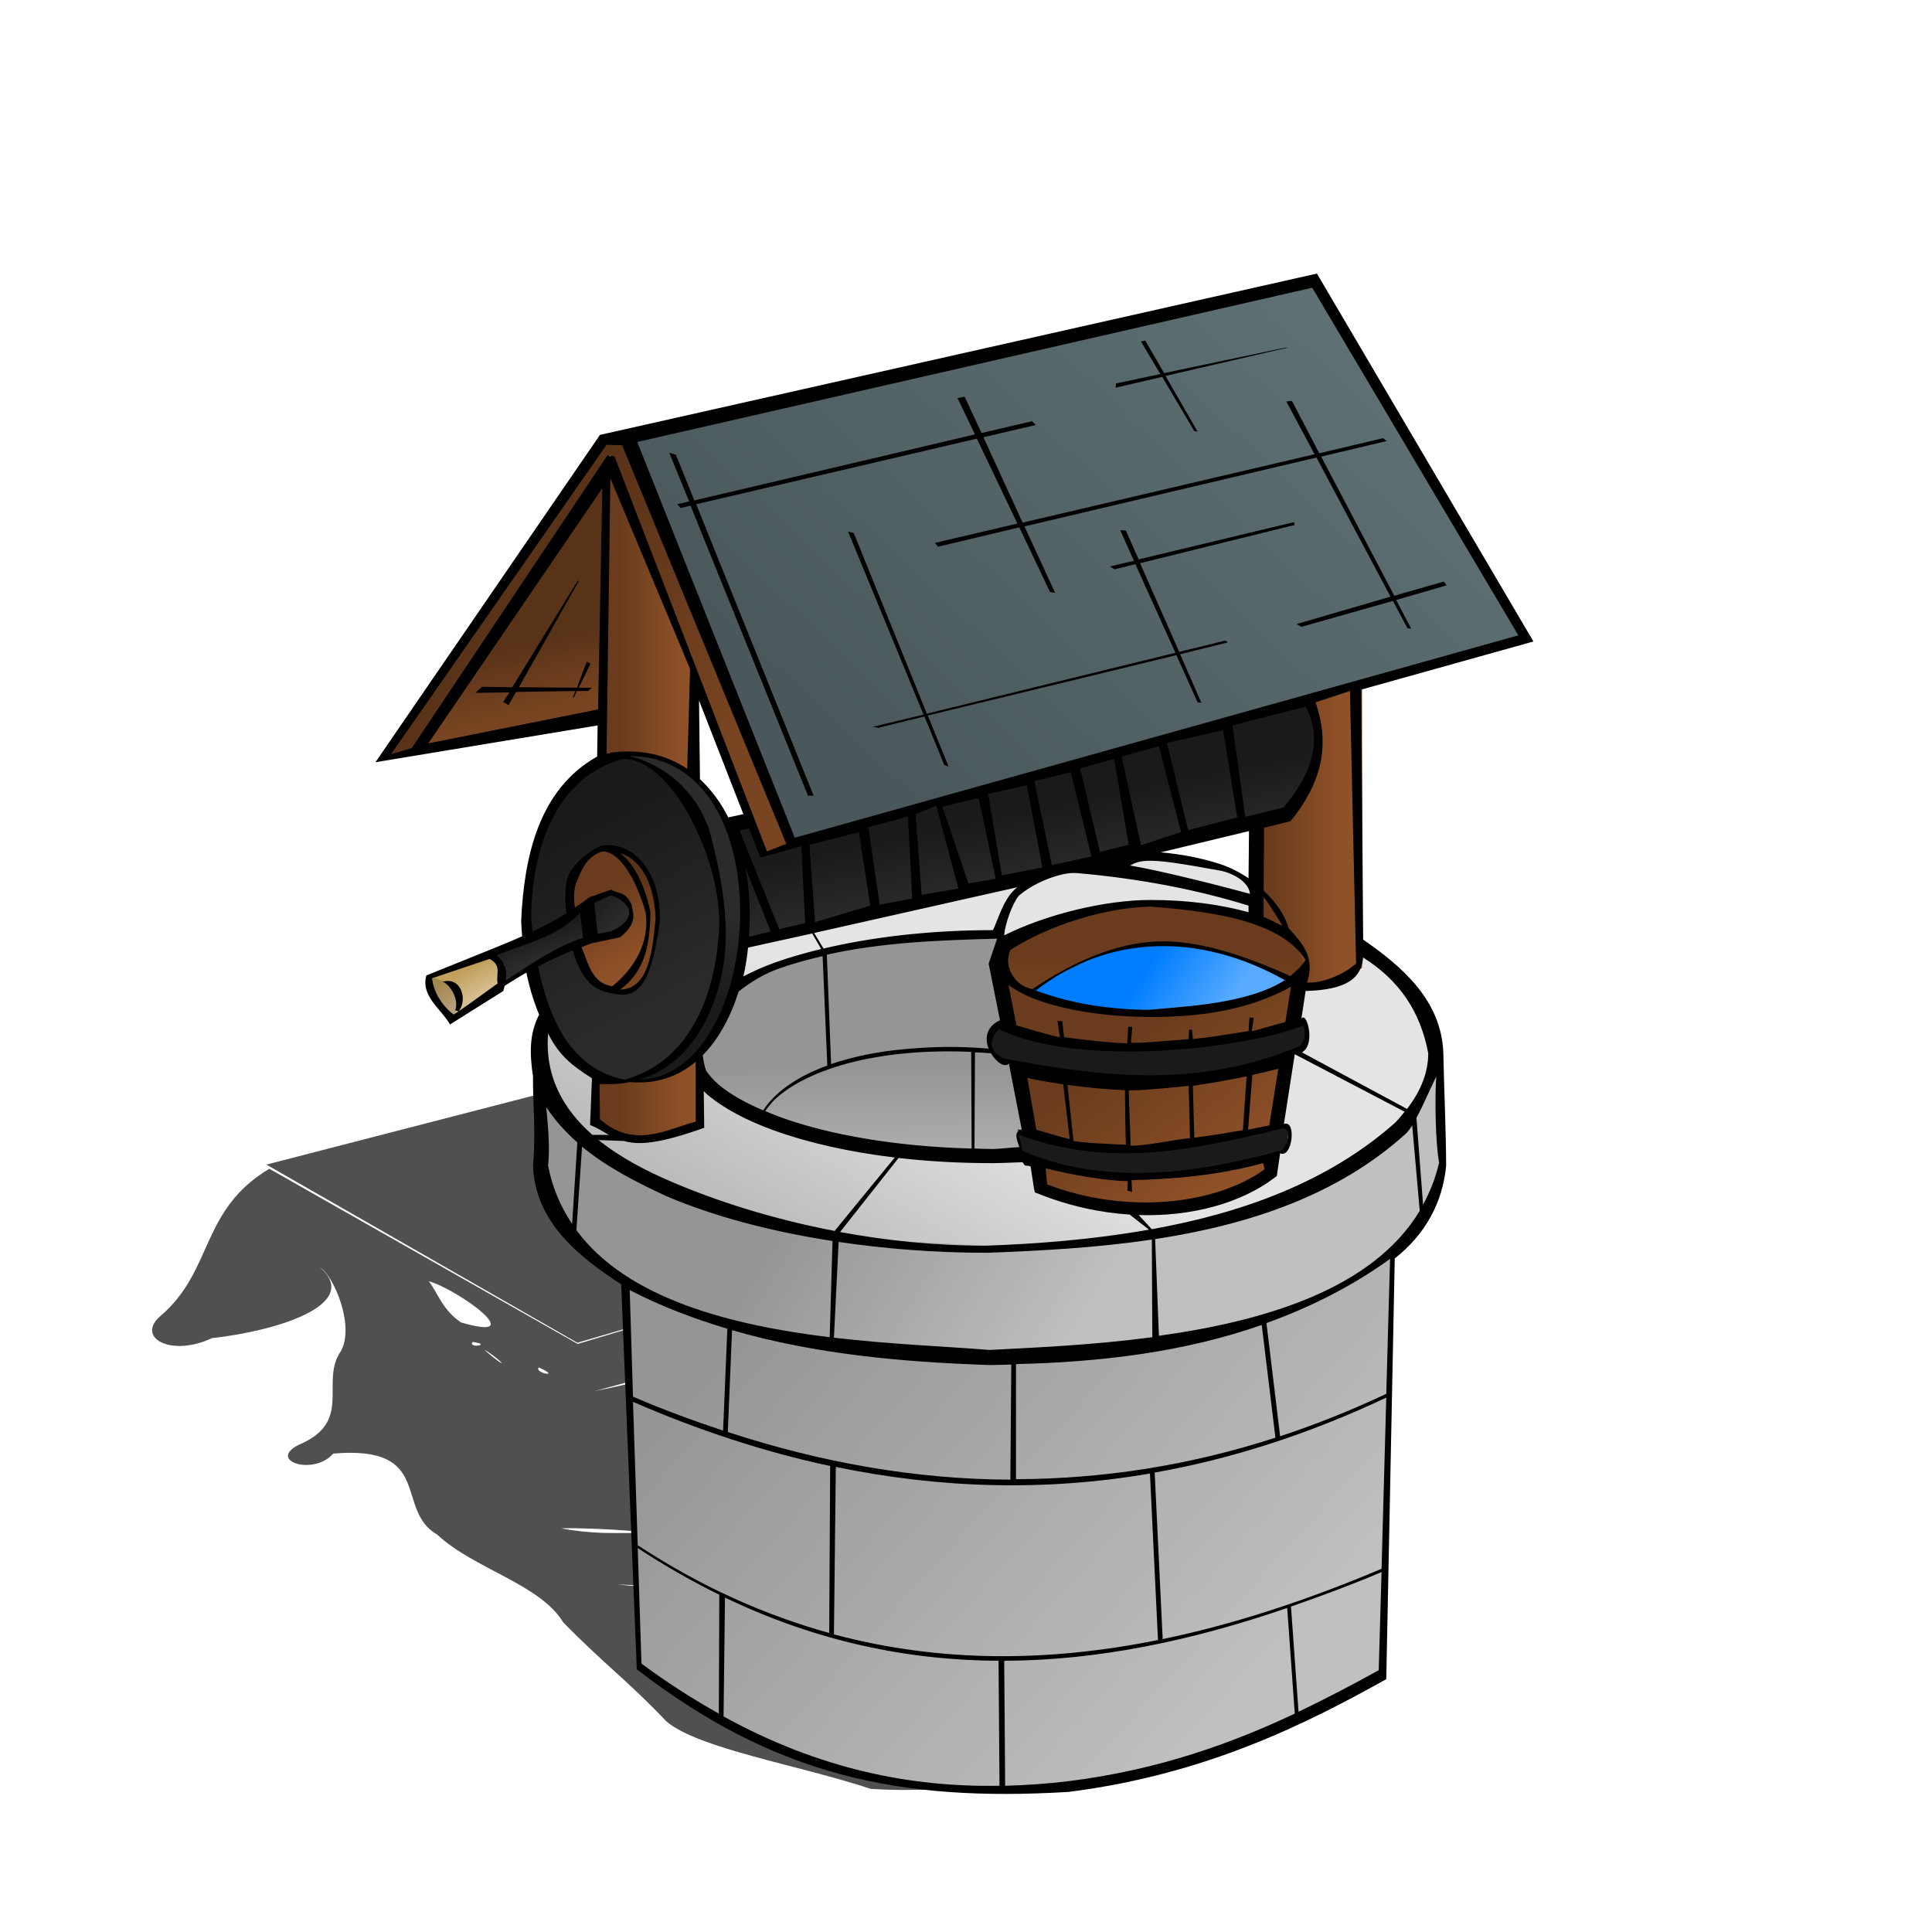 <?xml version="1.0" encoding="UTF-8" standalone="no"?>
<!-- Created with Inkscape (http://www.inkscape.org/) -->
<svg
   xmlns:dc="http://purl.org/dc/elements/1.1/"
   xmlns:cc="http://creativecommons.org/ns#"
   xmlns:rdf="http://www.w3.org/1999/02/22-rdf-syntax-ns#"
   xmlns:svg="http://www.w3.org/2000/svg"
   xmlns="http://www.w3.org/2000/svg"
   xmlns:xlink="http://www.w3.org/1999/xlink"
   xmlns:sodipodi="http://sodipodi.sourceforge.net/DTD/sodipodi-0.dtd"
   xmlns:inkscape="http://www.inkscape.org/namespaces/inkscape"
   width="128"
   height="128"
   id="svg2"
   sodipodi:version="0.32"
   inkscape:version="0.45+devel"
   version="1.0"
   sodipodi:docname="wishing_well.svg"
   inkscape:output_extension="org.inkscape.output.svg.inkscape">
  <defs
     id="defs4">
    <linearGradient
       id="linearGradient3415">
      <stop
         style="stop-color:#1a1a1a;stop-opacity:1;"
         offset="0"
         id="stop3417" />
      <stop
         style="stop-color:#2b2b2b;stop-opacity:1;"
         offset="1"
         id="stop3419" />
    </linearGradient>
    <linearGradient
       id="linearGradient3392">
      <stop
         style="stop-color:#4a585b;stop-opacity:1;"
         offset="0"
         id="stop3394" />
      <stop
         style="stop-color:#5e7074;stop-opacity:1;"
         offset="1"
         id="stop3396" />
    </linearGradient>
    <linearGradient
       id="linearGradient2320">
      <stop
         id="stop2322"
         offset="0"
         style="stop-color:#6a3c1d;stop-opacity:1;" />
      <stop
         id="stop2324"
         offset="1"
         style="stop-color:#8f5127;stop-opacity:1;" />
    </linearGradient>
    <linearGradient
       id="linearGradient2338">
      <stop
         id="stop2340"
         offset="0"
         style="stop-color:#b1b1b1;stop-opacity:1;" />
      <stop
         id="stop2342"
         offset="1"
         style="stop-color:#e4e4e4;stop-opacity:1;" />
    </linearGradient>
    <linearGradient
       inkscape:collect="always"
       xlink:href="#linearGradient2338"
       id="linearGradient2369"
       x1="50.27"
       y1="86.414"
       x2="81.459"
       y2="114.79"
       gradientUnits="userSpaceOnUse" />
    <linearGradient
       inkscape:collect="always"
       xlink:href="#linearGradient2338"
       id="linearGradient2374"
       x1="52.96"
       y1="78.954"
       x2="71.062"
       y2="89.717"
       gradientUnits="userSpaceOnUse" />
    <linearGradient
       inkscape:collect="always"
       xlink:href="#linearGradient2338"
       id="linearGradient2378"
       x1="48.557"
       y1="84.824"
       x2="58.22"
       y2="68.19"
       gradientUnits="userSpaceOnUse" />
    <linearGradient
       inkscape:collect="always"
       xlink:href="#linearGradient2338"
       id="linearGradient2382"
       x1="60.788"
       y1="70.698"
       x2="60.911"
       y2="80.482"
       gradientUnits="userSpaceOnUse" />
    <linearGradient
       inkscape:collect="always"
       xlink:href="#linearGradient2320"
       id="linearGradient2969"
       x1="74.976"
       y1="68.924"
       x2="81.948"
       y2="77.975"
       gradientUnits="userSpaceOnUse" />
    <linearGradient
       id="linearGradient2888">
      <stop
         style="stop-color:#007dff;stop-opacity:1;"
         offset="0"
         id="stop2890" />
      <stop
         style="stop-color:#58abff;stop-opacity:1;"
         offset="1"
         id="stop2892" />
    </linearGradient>
    <linearGradient
       inkscape:collect="always"
       xlink:href="#linearGradient2320"
       id="linearGradient3179"
       x1="76.454"
       y1="63.395"
       x2="76.454"
       y2="70.919"
       gradientUnits="userSpaceOnUse" />
    <linearGradient
       inkscape:collect="always"
       xlink:href="#linearGradient2888"
       id="linearGradient3183"
       x1="76.281"
       y1="63.784"
       x2="81.038"
       y2="67.027"
       gradientUnits="userSpaceOnUse" />
    <linearGradient
       id="linearGradient3193">
      <stop
         id="stop3195"
         offset="0"
         style="stop-color:#c2a05c;stop-opacity:1;" />
      <stop
         id="stop3197"
         offset="1"
         style="stop-color:#d6be91;stop-opacity:1;" />
    </linearGradient>
    <linearGradient
       inkscape:collect="always"
       xlink:href="#linearGradient2320"
       id="linearGradient3382"
       x1="41.059"
       y1="53.226"
       x2="45.287"
       y2="53.226"
       gradientUnits="userSpaceOnUse" />
    <linearGradient
       inkscape:collect="always"
       xlink:href="#linearGradient2320"
       id="linearGradient3386"
       x1="84.233"
       y1="55.395"
       x2="88.683"
       y2="55.395"
       gradientUnits="userSpaceOnUse" />
    <linearGradient
       inkscape:collect="always"
       xlink:href="#linearGradient3392"
       id="linearGradient3398"
       x1="57.416"
       y1="51"
       x2="86.903"
       y2="19.844"
       gradientUnits="userSpaceOnUse" />
    <linearGradient
       inkscape:collect="always"
       xlink:href="#linearGradient2320"
       id="linearGradient3402"
       x1="35.162"
       y1="37.481"
       x2="49.293"
       y2="47.94"
       gradientUnits="userSpaceOnUse" />
    <linearGradient
       inkscape:collect="always"
       xlink:href="#linearGradient2320"
       id="linearGradient3408"
       x1="37.721"
       y1="41.82"
       x2="38.834"
       y2="46.494"
       gradientUnits="userSpaceOnUse" />
    <linearGradient
       inkscape:collect="always"
       xlink:href="#linearGradient3415"
       id="linearGradient3421"
       x1="54.625"
       y1="56.375"
       x2="55.625"
       y2="61.25"
       gradientUnits="userSpaceOnUse" />
    <linearGradient
       inkscape:collect="always"
       xlink:href="#linearGradient3415"
       id="linearGradient3425"
       x1="38.802"
       y1="54.129"
       x2="45.255"
       y2="66.371"
       gradientUnits="userSpaceOnUse" />
    <linearGradient
       inkscape:collect="always"
       xlink:href="#linearGradient3415"
       id="linearGradient3429"
       x1="47.509"
       y1="66.482"
       x2="49.144"
       y2="60.781"
       gradientUnits="userSpaceOnUse" />
    <linearGradient
       inkscape:collect="always"
       xlink:href="#linearGradient3415"
       id="linearGradient3433"
       x1="34.781"
       y1="62.018"
       x2="35.355"
       y2="63.653"
       gradientUnits="userSpaceOnUse" />
    <linearGradient
       inkscape:collect="always"
       xlink:href="#linearGradient2320"
       id="linearGradient3437"
       x1="39.819"
       y1="59.168"
       x2="42.338"
       y2="63.322"
       gradientUnits="userSpaceOnUse" />
    <linearGradient
       inkscape:collect="always"
       xlink:href="#linearGradient3193"
       id="linearGradient3441"
       x1="30.361"
       y1="64.515"
       x2="31.245"
       y2="66.194"
       gradientUnits="userSpaceOnUse" />
    <linearGradient
       inkscape:collect="always"
       xlink:href="#linearGradient3415"
       id="linearGradient3449"
       x1="39.112"
       y1="59.278"
       x2="40.924"
       y2="61.112"
       gradientUnits="userSpaceOnUse" />
    <filter
       inkscape:collect="always"
       id="filter3570">
      <feGaussianBlur
         inkscape:collect="always"
         stdDeviation="1.628"
         id="feGaussianBlur3572" />
    </filter>
  </defs>
  <sodipodi:namedview
     id="base"
     pagecolor="#ffffff"
     bordercolor="#666666"
     borderopacity="1.0"
     gridtolerance="10000"
     guidetolerance="10"
     objecttolerance="10"
     inkscape:pageopacity="0.0"
     inkscape:pageshadow="2"
     inkscape:zoom="1"
     inkscape:cx="64"
     inkscape:cy="64"
     inkscape:document-units="px"
     inkscape:current-layer="layer2"
     showgrid="false"
     width="744.09px"
     inkscape:window-width="1248"
     inkscape:window-height="975"
     inkscape:window-x="426"
     inkscape:window-y="24" />
  <g
     inkscape:groupmode="layer"
     id="layer2"
     inkscape:label="colors">
    <path
       style="fill:#000000;fill-rule:evenodd;stroke:none;stroke-width:1px;stroke-linecap:butt;stroke-linejoin:miter;stroke-opacity:1;filter:url(#filter3570);fill-opacity:0.685"
       d="M 59.828,66.261 C 45.768,69.894 31.709,73.526 17.649,77.158 C 24.517,81.092 31.386,85.026 38.254,88.96 C 48.347,86.015 58.392,83.035 68.516,80.113 C 58.455,83.103 48.297,86.021 38.277,89.04 C 31.466,85.171 24.655,81.302 17.844,77.433 C 13.245,80.183 14.166,84.177 10.621,87.198 C 8.98,88.615 11.322,89.935 14.039,88.655 C 18.232,88.197 24.014,86.459 21.211,83.972 C 22.143,84.583 23.514,87.867 22.58,89.528 C 21.199,91.516 23.33,94.039 20.081,95.593 C 17.427,96.69 20.727,97.864 22.079,96.304 C 28.787,95.734 26.106,100.034 28.974,101.678 C 31.395,103.939 35.766,104.946 37.308,107.475 C 40.045,110.274 41.486,111.25 44.151,114.047 C 46.269,115.853 52.927,116.941 57.702,118.52 C 69.349,119.226 75.751,114.488 83.964,110.787 C 86.91,109.749 91.15,108.277 89.29,106.142 C 86.504,102.209 89.643,101.33 86.922,97.384 C 90.533,94.161 86.317,89.705 79.583,87.865 C 75.021,85.65 75.294,82.405 72.458,79.798 C 68.845,78.496 77.311,78.482 78.203,77.375 C 82.864,75.333 74.644,73.27 71.842,71.753 C 67.827,69.928 63.864,68.075 59.828,66.261 z M 28.413,84.888 C 30.296,85.399 35.246,88.985 30.546,87.616 C 29.341,86.796 29.077,85.802 28.413,84.888 z M 70.126,80.957 C 71.072,81.073 69.608,81.485 70.126,80.957 z M 70.661,82.292 C 71.149,82.826 69.431,82.978 70.661,82.292 z M 69.939,83.857 C 69.976,87.018 62.014,86.448 57.766,87.294 C 51.405,88.731 45.897,90.864 39.382,92.171 C 49.545,89.381 59.753,86.628 69.939,83.857 z M 31.316,88.908 C 32.682,89.08 30.964,89.361 31.316,88.908 z M 34.919,88.741 L 35.54,89.075 L 34.919,88.741 z M 32.088,89.426 C 32.862,89.831 33.947,90.929 32.6,89.866 L 32.088,89.426 z M 35.688,90.597 C 37.285,91.286 35.397,91.004 35.688,90.597 z M 35.741,92.831 L 35.97,93.212 L 35.741,92.831 z M 84.833,92.84 C 84.104,93.591 83.464,93.678 84.833,92.84 z M 80.205,95.631 C 79.241,96.238 78.476,96.112 80.205,95.631 z M 37.182,101.254 C 39.496,101.185 45.801,101.649 39.927,101.558 C 38.999,101.52 38.064,101.432 37.182,101.254 z M 48.17,101.532 C 50.222,101.252 51.184,101.661 48.17,101.532 z M 83.303,99.208 C 77.463,101.904 69.521,103.25 61.62,104.149 C 69.269,102.933 77.097,101.697 83.303,99.208 z M 40.927,104.98 C 42.648,105.008 43.433,105.237 40.927,104.98 z M 49.122,105.136 C 50.555,104.95 51.521,105.282 49.122,105.136 z"
       id="path3451"
       sodipodi:nodetypes="cccccccccccccccccccccccccccccccccccccccccccccccccccccccccccccccc" />
    <path
       style="fill:url(#linearGradient2369);fill-rule:evenodd;stroke:none;stroke-width:1px;stroke-linecap:butt;stroke-linejoin:miter;stroke-opacity:1"
       d="M 42.197,110.265 L 41.341,84.824 L 47.089,87.393 L 53.817,88.983 L 69.35,90.084 L 79.379,88.616 L 84.883,87.271 L 92.1,83.234 L 92.1,84.824 L 91.488,110.999 L 84.883,114.179 C 80.454,116.918 75.685,117.616 70.94,118.46 L 60.421,118.337 L 50.636,115.647 L 44.766,112.222 L 42.197,110.265 z"
       id="path2367"
       sodipodi:nodetypes="cccccccccccccccc" />
    <path
       style="fill:url(#linearGradient2374);fill-rule:evenodd;stroke:none;stroke-width:1px;stroke-linecap:butt;stroke-linejoin:miter;stroke-opacity:1;fill-opacity:1"
       d="M 35.715,71.37 L 38.039,74.55 L 45.133,79.443 L 55.162,82.011 L 67.148,82.623 L 76.322,81.767 L 84.761,79.565 L 90.754,76.385 L 93.078,74.306 L 95.402,69.78 L 95.769,77.241 L 92.956,82.745 L 88.43,85.436 L 82.193,87.882 L 68.371,89.717 L 56.997,89.35 L 49.413,88.127 L 44.643,86.292 L 40.24,84.335 L 36.815,80.911 L 35.47,78.22 L 35.715,71.37 z"
       id="path2372" />
    <path
       style="fill:url(#linearGradient2378);fill-rule:evenodd;stroke:none;stroke-width:1px;stroke-linecap:butt;stroke-linejoin:miter;stroke-opacity:1"
       d="M 35.837,67.456 L 35.837,70.147 L 37.427,74.428 L 42.319,77.975 L 53.083,81.522 L 61.889,82.623 L 67.026,82.745 L 75.832,81.889 L 81.703,80.666 L 89.287,77.364 L 93.812,73.694 L 95.28,70.514 L 92.467,64.154 L 90.877,62.931 C 86.745,62.18 85.684,58.933 82.008,57.969 C 78.43,57.031 73.217,56.129 66.659,58.528 L 50.025,62.442 L 35.837,67.456 z"
       id="path2376"
       sodipodi:nodetypes="ccccccccccccccsccc" />
    <path
       style="fill:url(#linearGradient2382);fill-rule:evenodd;stroke:none;stroke-width:1px;stroke-linecap:butt;stroke-linejoin:miter;stroke-opacity:1"
       d="M 46.478,70.025 L 48.557,65.744 L 52.227,63.542 L 58.587,62.442 L 66.415,61.83 L 66.292,64.521 L 68.738,76.385 L 62.99,76.385 L 55.407,75.407 L 49.903,73.694 L 46.723,71.86 L 46.478,70.025 z"
       id="path2380" />
    <path
       sodipodi:nodetypes="cccccccccccccccc"
       id="path2384"
       d="M 42.197,110.265 L 41.341,84.824 L 47.089,87.393 L 53.817,88.983 L 69.35,90.084 L 79.379,88.616 L 84.883,87.271 L 92.1,83.234 L 92.1,84.824 L 91.488,110.999 L 84.883,114.179 C 80.236,116.835 75.588,118.083 70.94,118.46 L 60.421,118.337 L 50.636,115.647 L 44.766,112.222 L 42.197,110.265 z"
       style="fill:#000000;fill-rule:evenodd;stroke:none;stroke-width:1px;stroke-linecap:butt;stroke-linejoin:miter;stroke-opacity:1;fill-opacity:0.157" />
    <path
       id="path2386"
       d="M 35.715,71.37 L 38.039,74.55 L 45.133,79.443 L 55.162,82.011 L 67.148,82.623 L 76.322,81.767 L 84.761,79.565 L 90.754,76.385 L 93.078,74.306 L 95.402,69.78 L 95.769,77.241 L 92.956,82.745 L 88.43,85.436 L 82.193,87.882 L 68.371,89.717 L 56.997,89.35 L 49.413,88.127 L 44.643,86.292 L 40.24,84.335 L 36.815,80.911 L 35.47,78.22 L 35.715,71.37 z"
       style="fill:#000000;fill-rule:evenodd;stroke:none;stroke-width:1px;stroke-linecap:butt;stroke-linejoin:miter;stroke-opacity:1;fill-opacity:0.157" />
    <path
       id="path2388"
       d="M 46.478,70.025 L 48.557,65.744 L 52.227,63.542 L 58.587,62.442 L 66.415,61.83 L 66.292,64.521 L 68.738,76.385 L 62.99,76.385 L 55.407,75.407 L 49.903,73.694 L 46.723,71.86 L 46.478,70.025 z"
       style="fill:#000000;fill-rule:evenodd;stroke:none;stroke-width:1px;stroke-linecap:butt;stroke-linejoin:miter;stroke-opacity:1;fill-opacity:0.157" />
    <path
       style="fill:url(#linearGradient2969);fill-rule:evenodd;stroke:none;stroke-width:1px;stroke-linecap:butt;stroke-linejoin:miter;stroke-opacity:1"
       d="M 68.861,78.464 L 66.048,64.521 L 68.127,65.744 L 71.918,66.845 L 74.976,66.967 L 80.847,66.723 L 82.804,66.111 L 86.229,64.643 L 84.516,77.853 L 82.437,78.709 L 75.832,80.421 L 71.674,79.565 L 68.861,78.464 z"
       id="path2967" />
    <path
       style="fill:url(#linearGradient3179);fill-rule:evenodd;stroke:none;stroke-width:1px;stroke-linecap:butt;stroke-linejoin:miter;stroke-opacity:1"
       d="M 66.681,62.789 L 71.265,60.627 L 75.243,59.676 L 78.703,59.849 L 84.065,61.146 L 86.486,63.049 L 86.557,63.905 L 83.632,65.903 L 80.778,66.595 L 75.762,67.114 L 69.103,66.162 L 66.508,64.778 L 66.422,63.654 L 66.681,62.789 z"
       id="path3177"
       sodipodi:nodetypes="cccccccccccccc" />
    <path
       style="fill:url(#linearGradient3183);fill-rule:evenodd;stroke:none;stroke-width:1px;stroke-linecap:butt;stroke-linejoin:miter;stroke-opacity:1"
       d="M 68.497,65.643 L 69.881,64.692 L 72.908,63.222 L 75.935,62.443 L 78.703,62.703 L 80.346,62.962 L 82.249,63.395 L 85.449,64.865 C 83.712,65.963 81.979,67.072 79.568,66.595 L 74.724,67.027 L 71.1,66.704 L 68.497,65.643 z"
       id="path3181"
       sodipodi:nodetypes="cccccccccccc" />
    <path
       style="fill:#1a1a1a;fill-rule:evenodd;stroke:none;stroke-width:1px;stroke-linecap:butt;stroke-linejoin:miter;stroke-opacity:1"
       d="M 66.092,68.045 L 70.734,69.147 L 78.13,69.383 L 82.851,68.596 L 86.392,67.652 L 86.628,68.517 L 86.313,69.698 L 82.772,70.642 L 76.871,71.507 L 69.475,71.035 L 66.407,70.248 L 65.777,69.855 L 65.462,68.911 L 66.092,68.045 z"
       id="path3376"
       sodipodi:nodetypes="cccccccccccccc" />
    <path
       style="fill:#1a1a1a;fill-rule:evenodd;stroke:none;stroke-width:1px;stroke-linecap:butt;stroke-linejoin:miter;stroke-opacity:1"
       d="M 67.429,74.812 L 70.498,75.756 L 73.724,76.071 L 77.107,75.992 L 80.097,75.599 L 84.188,74.733 L 85.369,74.733 L 85.29,76.228 L 83.795,76.7 L 80.176,77.487 L 77.894,77.802 L 73.488,77.802 L 70.105,77.251 L 67.823,76.7 L 67.429,74.812 z"
       id="path3378"
       sodipodi:nodetypes="ccccccccccccccc" />
    <path
       style="fill:url(#linearGradient3382);fill-rule:evenodd;stroke:none;stroke-width:1px;stroke-linecap:butt;stroke-linejoin:miter;stroke-opacity:1"
       d="M 39.39,74.256 L 40.28,30.749 L 46.178,44.658 L 46.4,74.478 L 44.62,74.924 L 42.617,75.369 L 40.392,74.924 L 39.39,74.256 z"
       id="path3380"
       sodipodi:nodetypes="cccccccc" />
    <path
       style="fill:url(#linearGradient3386);fill-rule:evenodd;stroke:none;stroke-width:1px;stroke-linecap:butt;stroke-linejoin:miter;stroke-opacity:1"
       d="M 83.009,60.347 L 83.342,54.672 L 85.011,54.116 L 86.792,51.668 L 87.459,48.886 L 86.347,46.438 L 90.241,45.548 L 90.241,64.13 L 88.478,65.115 L 85.724,65.243 L 86.425,63.941 L 85.679,62.127 L 83.454,60.903 L 83.009,60.347 z"
       id="path3384"
       sodipodi:nodetypes="cccccccccccccc" />
    <path
       style="fill:url(#linearGradient3398);fill-rule:evenodd;stroke:none;stroke-width:1px;stroke-linecap:butt;stroke-linejoin:miter;stroke-opacity:1;fill-opacity:1"
       d="M 52.631,55.674 L 41.282,28.635 L 87.348,18.509 L 101.035,42.432 L 52.631,55.674 z"
       id="path3388" />
    <path
       style="fill:url(#linearGradient3402);fill-rule:evenodd;stroke:none;stroke-width:1px;stroke-linecap:butt;stroke-linejoin:miter;stroke-opacity:1"
       d="M 25.37,50.221 L 40.058,29.191 L 41.282,29.191 L 52.631,55.896 L 50.517,56.619 L 40.503,31.305 L 27.595,49.887 L 25.37,50.221 z"
       id="path3400"
       sodipodi:nodetypes="cccccccc" />
    <path
       style="fill:url(#linearGradient3408);fill-rule:evenodd;stroke:none;stroke-width:1px;stroke-linecap:butt;stroke-linejoin:miter;stroke-opacity:1"
       d="M 27.818,49.554 L 40.392,31.194 L 39.724,47.662 L 27.818,49.554 z"
       id="path3406" />
    <path
       id="path3410"
       d="M 27.818,49.554 L 40.392,31.194 L 39.724,47.662 L 27.818,49.554 z"
       style="fill:#000000;fill-rule:evenodd;stroke:none;stroke-width:1px;stroke-linecap:butt;stroke-linejoin:miter;stroke-opacity:1;fill-opacity:0.157" />
    <path
       sodipodi:nodetypes="cccccccc"
       id="path3404"
       d="M 25.37,50.221 L 40.058,29.191 L 41.282,29.191 L 52.631,55.896 L 50.629,56.452 L 40.503,31.305 L 27.595,49.887 L 25.37,50.221 z"
       style="fill:#000000;fill-rule:evenodd;stroke:none;stroke-width:1px;stroke-linecap:butt;stroke-linejoin:miter;stroke-opacity:1;fill-opacity:0.157" />
    <path
       style="fill:url(#linearGradient3421);fill-rule:evenodd;stroke:none;stroke-width:1px;stroke-linecap:butt;stroke-linejoin:miter;stroke-opacity:1;fill-opacity:1"
       d="M 86.84,46.358 L 87.207,47.581 L 87.391,50.272 L 85.311,53.819 L 49.475,62.442 L 49.413,59.017 L 48.251,54.186 L 49.597,54.247 L 50.514,56.693 L 53.083,55.653 L 85.128,46.847 L 86.84,46.358 z"
       id="path3413" />
    <path
       style="fill:url(#linearGradient3425);fill-rule:evenodd;stroke:none;stroke-width:1px;stroke-linecap:butt;stroke-linejoin:miter;stroke-opacity:1"
       d="M 40.261,50.174 L 41.719,50.13 L 44.415,51.632 L 46.581,54.947 L 47.155,57.068 L 47.906,61.09 L 47.553,64.714 L 45.697,69.045 L 42.692,71.21 L 41.277,71.741 C 41.277,71.741 39.731,71.52 39.333,71.343 C 38.935,71.166 35.4,65.775 35.4,65.775 L 34.869,60.692 C 34.869,60.692 35.267,56.803 35.4,56.317 C 35.532,55.831 37.388,52.472 37.388,52.472 L 40.261,50.174 z"
       id="path3423"
       sodipodi:nodetypes="ccccccccccsccscc" />
    <path
       style="fill:url(#linearGradient3429);fill-rule:evenodd;stroke:none;stroke-width:1px;stroke-linecap:butt;stroke-linejoin:miter;stroke-opacity:1"
       d="M 40.747,49.953 L 42.294,49.909 L 44.371,50.439 L 46.271,51.721 L 48.172,54.284 L 49.056,56.892 L 49.497,61.134 L 48.835,65.598 L 46.934,68.868 C 46.934,68.868 45.918,70.282 45.741,70.415 C 45.564,70.548 44.459,71.034 44.459,71.034 L 43.31,71.476 L 41.498,71.652 C 41.498,71.652 42.25,71.255 42.824,71.078 C 43.399,70.901 45.034,69.399 45.034,69.399 L 46.89,66.305 L 47.774,63.653 L 47.774,61.311 L 47.42,57.599 L 46.271,53.931 L 44.68,51.809 L 42.957,50.704 L 41.233,50.174 L 40.747,49.953 z"
       id="path3427" />
    <path
       style="fill:url(#linearGradient3433);fill-rule:evenodd;stroke:none;stroke-width:1px;stroke-linecap:butt;stroke-linejoin:miter;stroke-opacity:1;fill-opacity:1"
       d="M 32.483,63.079 L 36.814,61.134 L 38.582,60.074 L 39.333,62.327 C 39.333,62.327 37.83,62.504 37.388,62.769 C 36.946,63.035 34.25,64.581 34.25,64.581 L 33.234,65.333 L 33.278,64.051 L 32.483,63.079 z"
       id="path3431" />
    <path
       style="fill:url(#linearGradient3437);fill-rule:evenodd;stroke:none;stroke-width:1px;stroke-linecap:butt;stroke-linejoin:miter;stroke-opacity:1"
       d="M 38.272,62.814 L 39.023,64.626 L 40.393,65.598 L 41.41,65.819 L 42.161,65.509 L 42.824,64.67 L 43.531,62.283 L 43.443,59.145 L 42.603,57.289 L 40.968,56.229 L 39.952,56.229 L 38.582,57.024 L 37.919,58.306 L 37.698,60.56 L 38.979,59.985 L 39.112,62.327 L 38.272,62.814 z"
       id="path3435" />
    <path
       style="fill:url(#linearGradient3441);fill-rule:evenodd;stroke:none;stroke-width:1px;stroke-linecap:butt;stroke-linejoin:miter;stroke-opacity:1"
       d="M 28.505,64.67 L 32.394,63.3 L 33.411,63.918 L 33.057,65.465 L 29.831,67.587 L 28.77,66.217 L 28.505,64.67 z"
       id="path3439" />
    <path
       style="fill:#000000;fill-rule:evenodd;stroke:none;stroke-width:1px;stroke-linecap:butt;stroke-linejoin:miter;stroke-opacity:1;fill-opacity:0.157"
       d="M 28.505,64.714 L 29.919,65.156 L 30.14,65.598 L 30.361,66.747 L 29.964,67.498 L 28.815,66.084 L 28.461,65.2 L 28.505,64.714 z"
       id="path3443" />
    <path
       style="fill:#000000;fill-rule:evenodd;stroke:none;stroke-width:1px;stroke-linecap:butt;stroke-linejoin:miter;stroke-opacity:1;fill-opacity:0.157"
       d="M 40.703,56.361 L 41.896,57.996 L 42.736,59.455 L 42.957,60.25 L 42.824,62.637 L 41.189,65.067 L 40.659,65.686 L 41.675,65.73 L 42.559,65.023 L 43.31,63.211 L 43.443,61.223 L 43.531,59.853 L 42.824,57.775 L 42.073,56.803 L 40.703,56.361 z"
       id="path3445" />
    <path
       style="fill:url(#linearGradient3449);fill-rule:evenodd;stroke:none;stroke-width:1px;stroke-linecap:butt;stroke-linejoin:miter;stroke-opacity:1"
       d="M 39.112,59.632 L 39.333,62.327 L 40.614,62.018 L 41.631,61.267 L 41.852,60.383 L 41.145,59.278 L 39.996,59.322 L 39.112,59.632 z"
       id="path3447" />
  </g>
  <g
     inkscape:label="outline"
     inkscape:groupmode="layer"
     id="layer1">
    <path
       style="opacity:1;fill:#000000;fill-opacity:1;stroke:none;stroke-width:1;stroke-miterlimit:4;stroke-dasharray:none;stroke-opacity:1"
       d="M 87.25,18.125 L 39.75,28.812 L 24.875,50.5 L 39.594,48.062 L 39.562,50.125 C 35.681,52.3 34.73,56.789 34.531,60.938 C 34.531,61.31 34.564,61.67 34.594,62.031 C 33.778,62.398 32.957,62.726 32.125,63.062 L 28.25,64.625 C 27.846,65.995 29.296,66.914 29.812,67.875 L 33.344,65.656 C 33.378,65.534 33.41,65.427 33.438,65.312 C 33.918,65.01 34.393,64.707 34.875,64.438 C 35.077,65.43 35.361,66.366 35.719,67.219 C 35.035,68.551 35.104,69.899 35.312,71.312 C 35.298,73.191 35.512,75.087 35.312,77.219 C 35.448,80.945 38.291,83.226 41.156,85.094 L 42.188,110.594 C 51.307,117.636 59.58,119.394 70.781,118.719 C 80.03,117.563 86.796,114.06 91.844,111.25 L 92.406,83.375 C 94.385,81.823 95.578,79.724 95.812,77.219 C 95.795,74.736 95.676,72.253 95.625,69.781 C 95.511,66.314 92.951,64.073 90.312,62.25 L 90.188,45.688 L 101.594,42.5 L 87.25,18.125 z M 86.938,19.062 L 100.594,42.094 L 52.656,55.5 L 42.219,29.281 L 86.938,19.062 z M 75.875,22.562 L 75.594,22.625 L 76.875,24.781 L 73.938,25.406 L 73.906,25.688 L 77,24.969 L 79.125,28.562 L 79.344,28.594 L 77.219,24.906 L 85.312,23.031 L 85.156,23.031 L 77.125,24.719 L 75.875,22.562 z M 63.906,26.281 L 63.438,26.375 C 63.54,26.598 64.207,27.968 64.594,28.781 L 46,33.156 L 44.781,30.125 L 44.344,30 L 45.656,33.219 L 44.875,33.406 L 45.094,33.656 L 45.75,33.5 L 53.531,52.719 L 53.906,52.719 L 46.125,33.406 L 64.719,29.062 C 65.677,31.078 66.261,32.291 67.406,34.688 L 61.938,35.969 L 62.156,36.219 L 67.531,34.938 C 68.376,36.706 69.562,39.219 69.562,39.219 L 69.906,39.281 C 69.906,39.281 68.729,36.723 67.875,34.875 L 87.219,30.312 L 92.125,39.531 L 85.906,41.344 L 86.219,41.531 L 92.281,39.812 L 93.25,41.625 L 93.5,41.656 L 92.5,39.75 L 95.844,38.781 L 95.656,38.531 L 92.375,39.469 L 87.531,30.25 L 91.875,29.219 L 91.625,29.031 L 87.406,30.031 L 85.594,26.562 L 85.219,26.594 L 87.094,30.094 L 67.75,34.625 C 66.624,32.187 66.08,30.968 65.156,28.969 L 68.625,28.156 L 68.375,27.906 L 65.031,28.688 C 64.66,27.885 64.001,26.487 63.906,26.281 z M 40.188,29.469 L 41.219,29.5 L 52.094,55.906 L 50.812,56.406 L 40.719,30.25 C 40.341,30.094 40.585,30.412 40.25,30.156 L 27.281,49.562 L 25.906,49.969 L 40.188,29.469 z M 40.438,31.688 L 45.719,44.312 L 45.531,50.938 C 44.165,50.02 42.451,49.584 40.375,49.875 L 40.438,49.938 C 40.356,49.937 40.267,49.902 40.188,49.906 L 40.438,31.688 z M 39.906,32.344 L 39.625,47 L 28.375,49.25 L 39.906,32.344 z M 85.719,34.594 L 75.438,37.062 L 74.594,35.156 L 74.219,35.125 L 75.125,37.156 L 73.531,37.531 L 73.844,37.719 L 75.219,37.375 L 77.875,43.25 L 61.406,47.281 L 56.562,35.312 L 56.188,35.219 L 61.188,47.344 L 57.812,48.156 L 58.188,48.219 L 61.25,47.469 L 62.562,50.688 L 62.844,50.781 L 61.469,47.406 L 77.938,43.406 L 79.344,46.531 L 79.594,46.562 L 78.188,43.344 L 81.344,42.562 L 81.188,42.438 L 78.125,43.188 L 75.531,37.312 L 85.781,34.781 L 85.719,34.594 z M 38.281,38.469 L 33.938,45.531 L 31.938,45.5 L 31.5,45.906 L 33.75,45.875 L 33.344,46.5 L 33.688,46.719 L 34.188,45.844 L 38.125,45.781 L 37.969,46.156 L 38,46.25 L 38.219,45.781 L 38.969,45.781 L 39.219,45.562 L 38.344,45.562 L 39.125,43.969 L 38.875,43.844 L 38.219,45.562 L 34.375,45.531 L 38.344,38.5 L 38.281,38.469 z M 89.438,45.781 L 89.844,63.844 C 88.706,64.801 87.324,65.149 86.594,65.094 C 87.124,63.499 86.384,62.58 85.375,61.5 C 85.124,60.611 84.524,59.758 83.719,59 L 83.75,54.844 L 85.5,54.406 C 87.479,51.984 88.183,49.457 87.156,46.531 L 89.438,45.781 z M 46.312,46.406 L 49.25,53.938 L 48.25,54.156 C 47.757,53.177 47.131,52.323 46.375,51.625 L 46.312,46.406 z M 86.5,46.812 C 87.829,49.241 86.584,51.668 85.031,53.5 L 82.5,54.125 L 81.656,48.062 L 86.5,46.812 z M 81.031,48.375 L 81.969,54.156 L 78.719,55 L 77.312,49.219 L 81.031,48.375 z M 76.781,49.438 L 78.25,55.125 L 75.594,56 L 74.312,50.125 L 76.781,49.438 z M 41.719,50.094 C 52.039,50.09 50.689,71.287 42.375,71.531 C 44.745,70.81 46.723,68.775 47.688,65.125 C 48.486,62.115 47.967,58.774 47.125,55.469 C 46.352,52.48 43.957,50.632 41.719,50.094 z M 41.281,50.281 C 42.815,50.281 44.312,51.755 45.406,53.594 C 46.501,55.433 47.656,58.318 47.656,61.188 C 47.51,65.496 45.942,70.284 41.375,71.531 C 37.825,70.832 36.333,67.427 35.656,64.031 C 36.406,63.642 37.156,63.284 37.938,62.969 C 38.606,65.059 39.331,65.643 40.719,65.844 C 42.584,66.251 43.2,64.521 43.719,61.125 C 43.837,57.879 42.029,55.666 39.812,56.031 L 39.812,56.062 C 39.791,56.062 39.771,56.063 39.75,56.062 C 38.83,56.523 38.264,57.012 37.719,57.844 C 37.411,58.492 37.402,59.62 37.531,60.5 C 36.805,60.946 36.047,61.355 35.281,61.719 C 35.248,61.39 35.212,61.057 35.188,60.75 C 35.247,56.365 36.724,51.511 41.281,50.281 z M 73.812,50.281 L 74.781,55.969 L 72.875,56.438 L 71.562,50.906 L 73.812,50.281 z M 70.938,51.156 L 72.312,56.75 L 69.688,57.312 L 68.531,51.75 L 70.938,51.156 z M 68.031,52.031 L 69.062,57.469 L 66.375,58 L 65.469,52.594 L 68.031,52.031 z M 64.844,52.875 L 65.969,58.219 L 64.156,58.531 L 62.438,53.438 L 64.844,52.875 z M 62.031,53.375 L 63.5,58.875 L 61.062,59.281 L 60.656,53.938 L 62.031,53.375 z M 60.156,54.094 L 60.438,59.531 L 58.281,59.938 L 57.531,54.812 L 60.156,54.094 z M 49.625,54.875 L 50.375,56.812 L 53.094,56.062 L 53.344,61.156 L 51.625,61.562 L 49,55.031 L 49.625,54.875 z M 82.75,55.062 L 82.719,58.188 C 82.143,57.801 81.519,57.473 80.844,57.25 C 79.638,56.851 78.279,56.592 76.906,56.469 L 82.75,55.062 z M 56.906,55.125 L 57.656,60 L 54,61.094 L 53.625,55.969 L 56.906,55.125 z M 39.906,56.406 C 41.258,56.429 42.321,58.813 42.781,60.469 C 43.055,62.41 42.029,64.179 40.562,65.344 C 39.239,65.137 38.982,63.879 38.531,62.75 C 38.75,62.668 38.965,62.577 39.188,62.5 L 41.094,62.094 C 42.267,61.102 41.944,60.594 41.844,59.938 C 41.396,58.973 40.948,59.268 40.5,58.938 L 39.062,59.438 C 38.746,59.68 38.423,59.907 38.094,60.125 C 37.978,59.463 38.019,58.799 38.25,58.312 C 38.479,57.831 38.756,56.782 39.906,56.406 z M 41.094,56.531 C 42.646,57.018 43.342,58.792 43.438,60.812 C 43.231,63.067 42.968,65.52 41.094,65.562 C 42.729,64.333 43.051,62.658 43.094,60.438 C 42.865,59.262 42.255,57.396 41.094,56.531 z M 76,57.031 C 76.839,56.995 78.198,57.197 80.875,57.688 C 81.494,57.801 82.733,58.34 82.812,59.219 C 81.069,58.737 76.836,57.664 74.875,57.344 C 75.183,57.16 75.496,57.053 76,57.031 z M 49.375,57.469 L 51.062,61.719 L 49.625,62.062 C 49.74,60.527 49.671,58.951 49.375,57.469 z M 70.938,57.844 C 71.086,57.83 71.215,57.836 71.344,57.844 C 75.552,58.207 79.389,58.966 82.719,60 L 82.719,60.438 C 80.929,59.938 78.702,59.625 76.25,59.625 C 73.177,59.623 69.296,60.592 66.531,61.969 C 66.568,61.268 67.069,59.852 67.5,59.344 C 68.439,58.538 69.899,57.939 70.938,57.844 z M 67.406,58.781 C 66.469,59.46 66.067,61.133 65.781,61.625 C 61.64,61.625 57.803,62.075 54.562,62.844 L 53.938,61.812 L 67.406,58.781 z M 40.469,59.312 C 41.858,59.782 42.278,60.874 40.531,61.688 L 39.594,61.875 L 39.375,59.812 L 40.469,59.312 z M 83.719,59.438 C 83.985,59.716 84.809,61.06 84.969,61.344 C 84.769,61.256 83.94,60.83 83.719,60.75 L 83.719,59.438 z M 76.219,60.062 C 79.319,60.324 84.705,60.759 86.5,63.594 C 86.237,64.008 85.874,64.346 85.469,64.656 C 82.501,63.327 79.369,62.246 76.594,62.375 C 73.806,62.505 70.941,63.807 68.406,65.531 C 68.366,65.516 68.321,65.516 68.281,65.5 C 67.169,65.253 66.47,63.948 66.938,62.938 C 69.542,61.272 73.209,60.141 76.219,60.062 z M 38.438,60.469 L 38.625,62.125 C 36.539,62.854 35.123,63.935 33.5,64.969 C 33.602,64.344 33.508,63.828 32.906,63.281 C 34.994,62.442 36.952,62.068 38.438,60.469 z M 53.812,61.844 L 54.406,62.875 C 53.303,63.142 52.256,63.441 51.312,63.781 C 50.547,64.057 49.878,64.363 49.25,64.688 C 49.399,64.065 49.487,63.433 49.562,62.781 L 53.812,61.844 z M 66.062,62.188 L 65.5,63.844 L 66.25,67.594 C 65.273,68.048 65.24,68.892 65.531,69.562 L 65.469,69.469 C 63.244,69.296 61.773,69.351 60.031,69.5 C 58.084,69.667 56.43,70.03 55.062,70.5 L 54.781,63.25 C 58.466,62.424 62.327,62.288 66.062,62.188 z M 76.625,62.688 C 79.439,62.6 82.348,63.374 85.125,64.938 C 82.713,66.487 78.618,66.677 76.125,66.906 C 73.541,66.884 71.015,66.511 68.625,65.625 C 71.049,63.743 73.78,62.776 76.625,62.688 z M 54.5,63.344 L 54.812,70.594 C 52.714,71.361 51.314,72.409 50.562,73.562 C 49.327,73.037 48.324,72.466 47.594,71.844 C 47.251,71.552 46.999,71.239 46.781,70.938 C 46.657,70.588 46.596,70.244 46.562,69.906 C 47.627,68.833 48.413,67.354 48.938,65.688 C 49.66,65.123 50.514,64.565 51.562,64.188 C 52.52,63.841 53.509,63.576 54.5,63.344 z M 90.312,63.438 C 92.715,64.952 94.107,67.025 94.625,69.781 C 94.625,71.049 94.135,72.285 93.219,73.469 L 86.25,69.719 C 87.201,69.227 86.565,66.932 86.219,67.5 L 86.5,65.656 C 89.322,65.577 90.186,64.758 90.312,63.438 z M 32.438,63.531 C 33.273,63.97 32.842,64.541 32.969,65.156 C 30.81,66.724 30.745,66.759 30.375,67 C 30.282,67.061 30.245,67.095 30.062,67.219 C 29.238,66.607 28.724,65.679 28.625,64.812 L 32.438,63.531 z M 30.375,67 C 30.983,66.334 30.605,64.714 29.375,65.031 L 29.312,65.031 C 29.803,65.2 30.444,66.22 30.156,66.938 L 30.375,67 z M 66.812,65.25 C 67.379,65.68 68.102,66.041 69,66.344 C 70.888,66.981 73.44,67.375 76.25,67.375 C 79.47,67.387 82.7,66.938 85.531,65.375 L 85.156,67.719 C 84.689,67.81 83.405,68.23 82.938,68.312 L 83.062,67.438 L 82.781,67.406 L 82.719,68.312 C 81.565,68.497 80.177,68.729 79.031,68.844 L 78.969,68.219 L 78.781,68.219 L 78.75,68.844 C 77.628,68.934 76.037,69.091 74.938,69.094 C 74.916,68.815 75.037,68.206 75,68.031 L 74.75,68.031 C 74.763,68.093 74.668,68.933 74.688,69.125 C 73.525,69.096 71.621,68.87 70.5,68.719 L 70.375,67.656 L 70.062,67.625 L 70.219,68.719 C 69.501,68.593 68.038,68.123 67.344,67.938 L 66.812,65.25 z M 86.375,67.938 C 86.409,68.321 86.626,68.792 86.094,69.312 C 79.413,72.13 73.042,71.364 66.5,70.125 C 65.225,69.57 65.753,68.54 66.188,68.188 C 71.528,70.794 82.58,69.453 86.375,67.938 z M 36.312,68.469 C 37.046,69.938 37.883,70.586 39.219,71.438 L 39.094,74.531 C 39.603,74.741 39.969,74.981 40.344,75.188 L 39.25,75.188 C 37.35,73.519 36.084,71.351 36.312,68.469 z M 62.625,69.656 C 63.178,69.653 63.754,69.663 64.344,69.688 L 64.375,76.094 C 59.441,75.968 54.998,75.202 51.75,74.031 C 51.369,73.894 51.004,73.74 50.656,73.594 L 50.719,73.594 C 51.817,71.819 55.813,69.702 62.625,69.656 z M 64.594,69.719 C 64.943,69.736 65.294,69.754 65.656,69.781 C 65.997,70.371 66.554,70.758 66.844,70.469 L 67.688,74.812 C 67.436,75 67.131,74.912 67.531,76 C 67.199,76.008 66.12,76.125 65.781,76.125 C 65.369,76.125 64.969,76.103 64.562,76.094 L 64.594,69.719 z M 85.781,69.844 L 93.062,73.656 C 92.866,73.895 92.67,74.14 92.438,74.375 C 87.979,78.34 82.23,80.371 76.312,81.438 L 75.438,80.5 C 78.947,80.611 82.209,79.719 84.438,78.031 L 84.594,77.906 L 84.625,77.688 L 84.812,76.406 C 85.62,76.784 85.922,74.159 85.062,74.469 L 85.781,69.844 z M 46.094,70.344 L 46.094,74.312 C 44.255,74.787 42.02,76.158 39.75,74.156 L 39.719,71.812 C 40.416,71.858 41.09,71.823 41.75,71.688 C 43.465,71.847 44.919,71.327 46.094,70.344 z M 84.688,70.812 L 84.094,74.562 C 83.765,74.628 83.008,74.784 82.688,74.844 L 82.969,71.219 C 83.383,71.124 84.272,70.916 84.688,70.812 z M 82.594,71.312 L 82.344,74.875 C 81.36,75.044 80.047,75.272 79.125,75.375 L 79.031,71.938 C 80.077,71.788 81.533,71.536 82.594,71.312 z M 95.156,71.344 C 95.051,72.761 95.106,75.764 95.344,77.031 C 95.105,78.048 94.746,78.961 94.281,79.812 L 93.844,74.062 C 94.36,73.101 94.881,71.836 95.156,71.344 z M 68.062,71.406 C 68.68,71.59 69.806,71.72 70.438,71.844 L 70.875,75.469 C 70.321,75.348 69.224,75.008 68.656,74.844 L 68.062,71.406 z M 70.719,71.875 C 71.736,72.022 73.485,72.203 74.531,72.219 C 74.547,73.303 74.549,74.761 74.594,75.844 C 73.676,75.79 72.05,75.755 71.125,75.594 L 70.719,71.875 z M 78.75,71.938 L 78.844,75.406 C 77.791,75.495 75.92,75.927 74.906,75.906 C 74.884,74.823 74.805,73.333 74.781,72.25 C 75.832,72.228 77.677,72.063 78.75,71.938 z M 46.625,72.281 C 46.699,72.353 46.765,72.433 46.844,72.5 C 47.934,73.428 49.443,74.232 51.312,74.906 C 53.54,75.709 56.263,76.324 59.281,76.688 L 55.312,81.531 L 55.344,81.562 C 51.238,80.778 47.551,79.603 44.531,78.312 C 42.801,77.577 41.082,76.679 39.656,75.531 L 41.344,75.594 C 42.309,75.873 43.646,75.794 46.656,74.719 L 46.625,72.281 z M 36.188,73.344 C 36.771,74.239 37.469,75.001 38.25,75.688 L 37.906,81.094 C 37.158,79.969 36.591,78.698 36.312,77.219 C 36.443,75.956 36.311,74.63 36.188,73.344 z M 93.562,74.562 L 94.062,80.219 C 90.927,85.429 83.738,87.53 76.781,88.5 L 76.531,82.094 C 82.639,81.16 88.582,79.247 93.156,75.094 C 93.278,74.97 93.424,74.787 93.562,74.562 z M 85,74.75 C 85.605,74.846 85.308,75.676 85,76.188 C 78.483,78.01 72.733,78.392 67.75,76.25 L 67.531,75.188 C 73.46,77.379 78.975,76.225 85,74.75 z M 38.562,75.969 C 40.218,77.338 42.203,78.35 44.156,79.25 C 47.248,80.571 51,81.577 55.156,82.219 L 54.969,88.594 C 48.407,87.796 41.535,86.048 38.188,81.5 L 38.562,75.969 z M 59.531,76.719 C 61.506,76.946 63.601,77.062 65.781,77.062 C 66.223,77.062 67.317,77.011 67.75,77 C 67.973,77.357 67.881,77.149 68.281,77.281 L 68.5,78.719 L 68.562,79 L 68.812,79.094 C 70.806,79.893 72.854,80.342 74.844,80.469 L 76.125,81.469 C 72.483,82.112 68.781,82.41 65.281,82.531 C 61.892,82.531 58.667,82.182 55.656,81.625 L 59.531,76.719 z M 83.688,77.062 L 83.781,77.469 C 80.589,79.79 74.678,80.504 69.375,78.469 L 69.281,77.406 C 70.971,77.822 73.106,78.223 74.719,78.25 C 74.724,78.338 74.688,78.875 74.688,78.875 L 75,78.969 C 75,78.969 74.97,78.215 74.969,78.188 C 77.681,78.122 80.662,77.888 83.688,77.062 z M 76.312,82.125 L 76.344,88.594 C 72.389,89.118 68.533,89.282 65.562,89.438 C 62.78,89.208 59.082,89.077 55.25,88.625 L 55.562,82.281 C 58.643,82.736 61.933,83 65.375,83 C 68.909,82.871 72.635,82.673 76.312,82.125 z M 92.094,83.406 L 91.844,92.344 C 89.502,93.451 87.157,94.382 84.812,95.156 L 83.906,87.656 C 86.781,86.62 89.544,85.243 92.094,83.406 z M 41.719,85.469 C 43.802,86.553 45.975,87.369 48.188,88.031 L 47.906,94.781 C 45.905,94.115 43.908,93.386 41.938,92.531 L 41.719,85.469 z M 83.594,87.781 L 84.5,95.25 C 78.75,97.113 73.006,97.983 67.312,98 L 67.312,90.375 C 72.868,90.245 78.428,89.592 83.594,87.781 z M 48.5,88.125 C 54.011,89.729 59.82,90.242 65.562,90.438 C 66.042,90.436 66.52,90.416 67,90.406 L 66.938,98.031 C 60.612,98.008 54.349,96.883 48.219,94.875 L 48.5,88.125 z M 91.844,92.594 L 91.531,103.938 C 86.707,105.973 81.866,107.593 77.031,108.594 L 76.5,97.562 C 81.568,96.664 86.686,95.028 91.844,92.594 z M 41.938,92.875 C 46.256,94.753 50.613,96.19 55,97.125 L 54.938,108.188 C 50.676,107.009 46.446,105.13 42.25,102.375 L 41.938,92.875 z M 55.375,97.188 C 62.232,98.604 69.159,98.83 76.188,97.625 L 76.719,108.656 C 69.538,110.104 62.35,110.184 55.25,108.281 L 55.375,97.188 z M 42.25,102.562 C 44.055,103.749 45.856,104.772 47.656,105.656 L 47.625,113.531 C 45.94,112.585 44.232,111.506 42.5,110.219 L 42.25,102.562 z M 91.531,104.156 L 91.344,110.656 C 89.751,111.537 87.967,112.483 86.031,113.406 L 85.531,106.438 C 87.521,105.746 89.529,105.002 91.531,104.156 z M 48.031,105.844 C 54.08,108.745 60.113,110.001 66.156,110.031 L 66.219,118.312 C 60.329,118.416 54.29,117.216 47.938,113.719 L 48.031,105.844 z M 85.281,106.531 L 85.781,113.531 C 81.687,115.463 76.806,117.255 70.844,118 C 69.433,118.176 68.019,118.274 66.594,118.312 L 66.531,110.031 C 72.754,110.01 78.988,108.695 85.281,106.531 z"
       id="path2308" />
  </g>
</svg>
